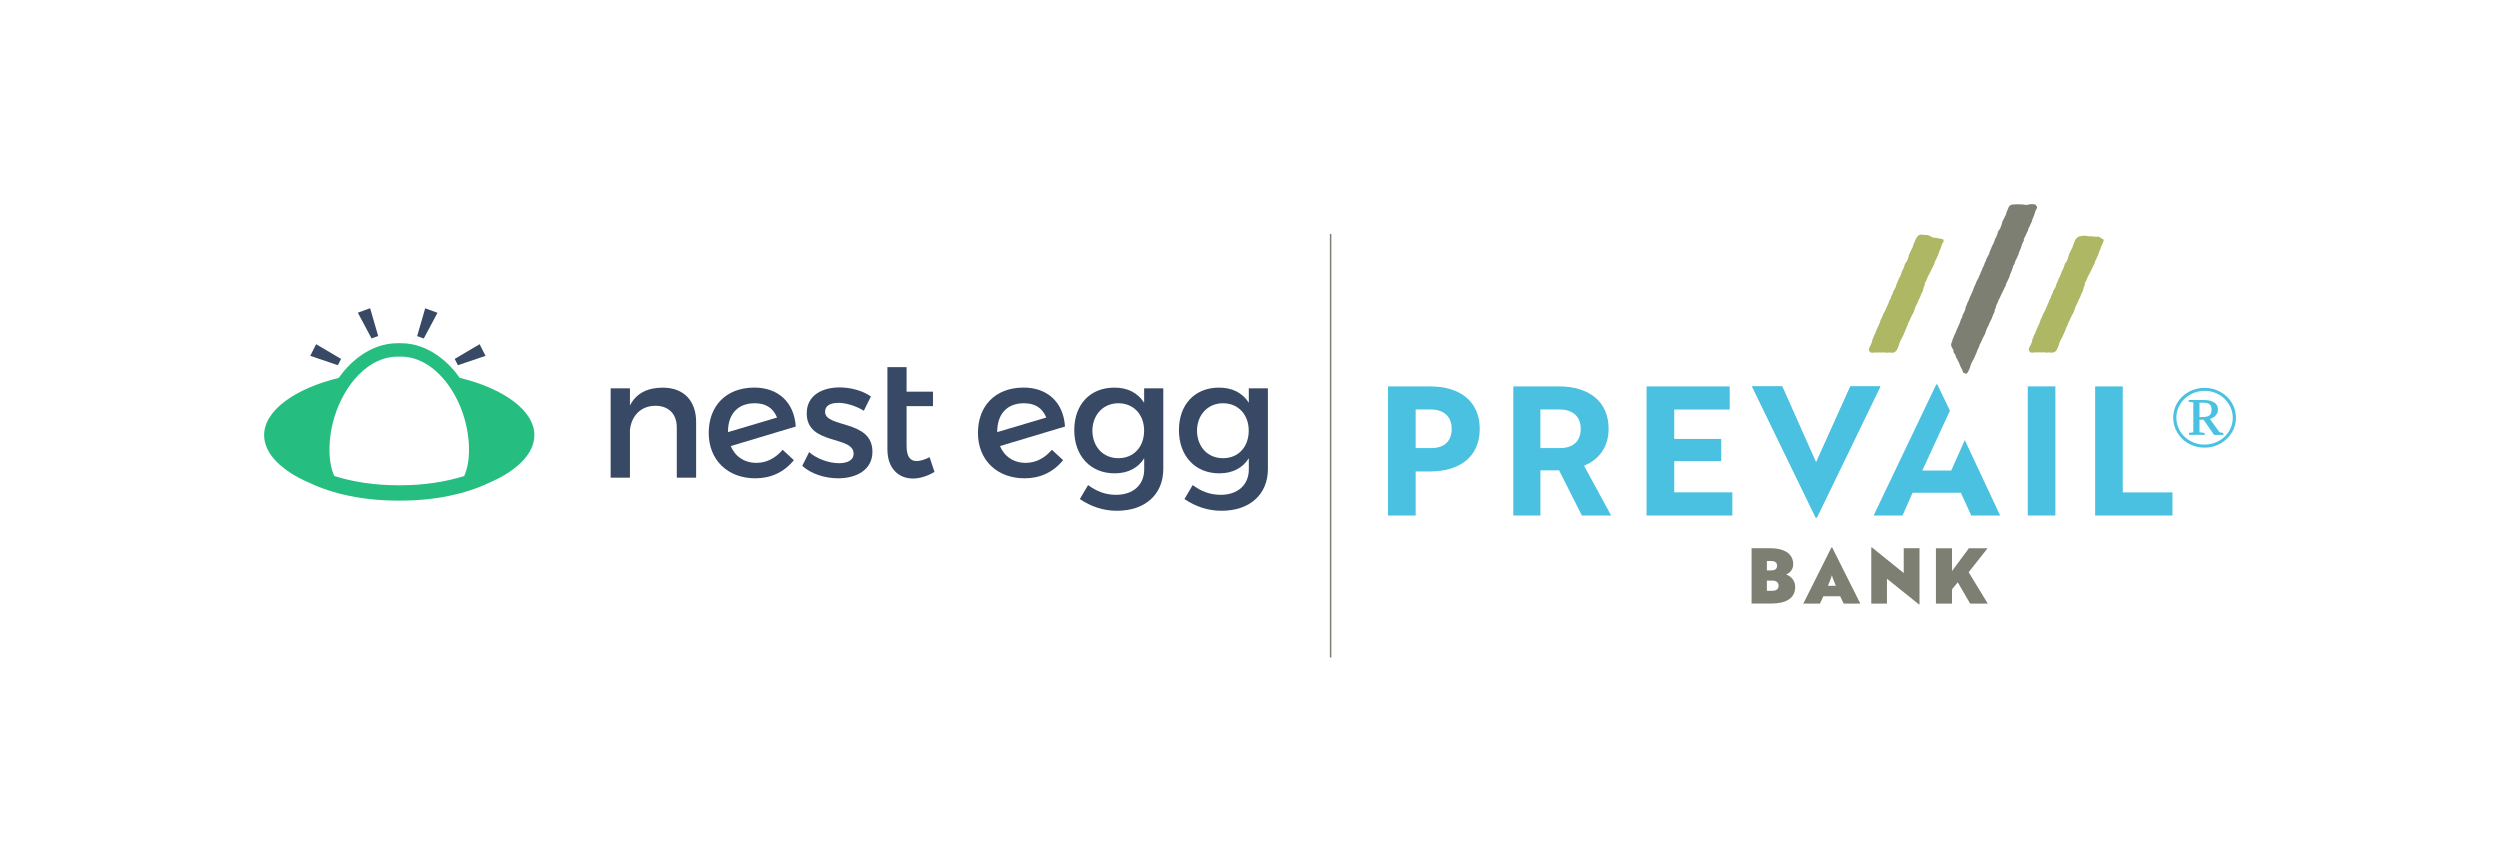 <?xml version="1.0" encoding="UTF-8"?><svg id="Layer_1" xmlns="http://www.w3.org/2000/svg" viewBox="0 0 824 284"><defs><style>.cls-1{fill:#7e7f73;}.cls-2{fill:#aeb763;}.cls-3{fill:#374965;}.cls-4{fill:#4ac1e0;}.cls-5{fill:#26bd80;}.cls-6{fill:none;stroke:#7e7f73;stroke-miterlimit:10;stroke-width:.5px;}</style></defs><path class="cls-6" d="m438.57,77.09v139.62"/><path class="cls-4" d="m716.29,137.7c0-1.8.46-3.47,1.38-5,.94-1.52,2.21-2.72,3.79-3.58,1.58-.85,3.3-1.29,5.17-1.29s3.58.45,5.17,1.33c1.6.86,2.88,2.06,3.79,3.58.92,1.5,1.38,3.16,1.38,4.96s-.46,3.38-1.38,4.88c-.9,1.5-2.15,2.71-3.75,3.63-1.58.9-3.32,1.33-5.21,1.33s-3.6-.43-5.21-1.29c-1.58-.89-2.83-2.09-3.75-3.63-.92-1.52-1.38-3.17-1.38-4.92Zm1.04,0c0,1.58.42,3.07,1.25,4.46.83,1.36,1.96,2.44,3.38,3.21,1.44.78,3,1.17,4.67,1.17s3.21-.39,4.63-1.17c1.44-.77,2.58-1.84,3.42-3.21.83-1.39,1.25-2.88,1.25-4.46s-.44-3.09-1.29-4.46c-.83-1.39-1.96-2.47-3.38-3.25-1.42-.77-2.96-1.17-4.63-1.17s-3.23.41-4.67,1.21c-1.45.78-2.58,1.86-3.42,3.25-.81,1.36-1.21,2.83-1.21,4.42Zm7.63.63v4.13l1.71.25v.63h-5.17v-.63l1.42-.25v-9.83l-1.54-.21v-.58h4.92c1.55,0,2.73.28,3.54.83.8.53,1.21,1.31,1.21,2.33,0,.73-.24,1.35-.71,1.88-.45.53-1.1.94-1.96,1.21l3.17,4.38,1.25.25v.63h-3.04l-3.46-5h-1.33Zm3.96-3.33c0-.83-.23-1.42-.67-1.75-.42-.35-1.2-.54-2.33-.54h-.96v4.75h1c1.05,0,1.8-.18,2.25-.54.47-.35.71-1,.71-1.92Z"/><path class="cls-2" d="m637.79,86.14l.44-.84.24-.54.44-.95.14-.57.45-1.07.14-.36.31-.89.18-.63.36-.36s.2-.65.05-.95c-.16-.29-3.32-.69-3.32-.69l-.36-.05-.64-.43-.93-.34-1.02-.03-1.01-.13c-.36-.04-.82.24-1.09.42-.26.23-.75,1.1-.89,1.38v.04l-.4.99-.23.5-.27.94-.31.54-.44.99-.08.14c-.19.23-.32.54-.36.84l-.19.68-.18.49-.31.9c-.31.26-.5.57-.63.89l-.19.5-.08.35-.36.9-.08.14c-.13.18-.26.44-.35.68l-.22.67-.22.64-.49.89-.14.36-.45,1.07-.18.4-.31,1.02-.26.45-.5.89-.18.64-.5.99-.14.57-.57,1.02-.08.4-.4.84-.23.57-.4.9-.23.54-.58,1.02-.18.5-.4.94-.23.36c-.05.13-.08.26-.14.4l-.26.8-.55,1.21-.26.57-.4.95-.23.63-.36.68c-.08.13-.14.31-.18.49l-.08.23-.19.4c-.18.31-.23.68-.23.95l-.4.99-.26.49-.22.45c-.18.4-.26.81,0,1.21.14.21.31.44.31.44l1.07.08.63-.13c.31.07.68.13,1.03.04l.07-.04.58.04c.31.05.63.05.94-.04h.05l1.07.13.71-.08.99.08c.31,0,.68-.08.94-.26.27-.19.5-.4.64-.68l.49-1.02.14-.4.31-.99.23-.55.53-1.02.26-.44.45-1.07.26-.58.31-.8.22-.58.26-.52c.08-.19.19-.4.22-.64l.05-.18.23-.5.26-.4.22-.57.44-.99.19-.31.4-.76c.05-.14.14-.26.18-.4l.08-.31.4-1.13.23-.44.45-.9.22-.57.13-.36.32-.58.21-.44.31-.84.23-.5.45-.99.08-.57.4-1.02.08-.63.45-.84.21-.5.36-.94.22-.36.49-.94.84-1.7.14-.36.26-.45c.19-.26.27-.63.31-.94v-.05l.07-.04Z"/><path class="cls-2" d="m692.63,78.48l-.96-.48h-.31l-.4.05-1-.11-.45-.05h-.82l-.79-.11-1.19-.1-1.13.19c-.36-.05-.7.32-.96.49-.26.23-.49.45-.63.71v.05l-.4.99-.23.5-.27.94-.31.54-.45.99-.07.14c-.19.23-.32.54-.36.84l-.19.67-.18.5-.31.89c-.31.27-.5.58-.63.9l-.19.49-.08.36-.36.9-.08.13c-.13.19-.26.45-.35.68l-.24.68-.21.63-.5.9-.13.36-.45,1.07-.19.4-.31,1.02-.26.45-.5.89-.18.63-.5.99-.13.58-.58,1.02-.08.4-.4.84-.23.57-.4.9-.23.54-.57,1.02-.19.5-.4.94-.21.36c-.05.13-.08.26-.14.4l-.26.8-.55,1.21-.26.57-.4.94-.23.64-.36.68c-.08.13-.14.31-.19.49l-.08.23-.18.4c-.18.31-.22.68-.22.95l-.4.99-.26.49-.23.45c-.19.4-.26.8,0,1.2.14.22.31.45.31.45l1.07.08.63-.14c.31.08.68.14,1.02.05l.08-.05.58.05c.31.05.63.05.94-.05h.05l1.07.14.71-.08.99.08c.31,0,.68-.08.94-.26.27-.19.5-.4.63-.68l.5-1.02.14-.4.31-.99.21-.55.55-1.02.26-.45.45-1.07.26-.57.31-.81.23-.57.27-.53c.08-.18.18-.4.23-.63l.05-.18.23-.5.26-.4.23-.57.45-.99.19-.31.4-.76c.04-.14.13-.26.18-.4l.08-.31.4-1.13.22-.45.44-.89.23-.57.14-.36.31-.58.22-.44.31-.84.23-.5.45-.99.08-.57.4-1.02.08-.64.45-.83.21-.5.36-.94.23-.36.5-.94.83-1.7.14-.36.26-.45c.19-.26.27-.63.32-.94v-.05l.44-.84.24-.54.44-.94.14-.57.45-1.07.13-.36.32-.9.34-.6.32-1.01s.08-.14.08-.21c-.04-.36-.77-.59-.77-.59l-.02-.02Z"/><path class="cls-1" d="m667.96,76.84l.26-.45c.19-.26.27-.63.32-.94v-.05l.44-.83.23-.55.45-.94.14-.57.45-1.07.13-.36.31-.9.19-.63.49-.99s.08-.13.08-.21c-.04-.36-.68-.99-.68-.99l-1.07-.08h-.31l-.4.05-1.02.23-.36-.05-1.25-.14-1.21-.04h-.45l-1.07.07c-.35-.04-.71.05-.99.22-.26.23-.49.45-.63.71v.05l-.4.99-.23.49-.26.95-.31.54-.45.99-.08.14c-.19.23-.31.54-.36.83l-.18.68-.19.5-.31.89c-.31.27-.49.58-.63.9l-.19.49-.07.36-.36.9-.08.13c-.14.19-.27.45-.36.68l-.22.68-.23.63-.49.9-.14.36-.45,1.07-.18.4-.31,1.02-.27.44-.49.9-.19.63-.49.99-.14.58-.57,1.02-.08.4-.4.83-.22.58-.4.89-.21.55-.58,1.02-.18.49-.4.95-.22.35c-.05.14-.08.27-.14.4l-.26.81-.54,1.21-.27.57-.4.94-.23.63-.36.68c-.08.14-.13.31-.18.5l-.08.23-.18.4c-.19.31-.22.68-.22.94l-.4.99-.26.5-.24.45c-.09.21-.15.43-.15.64l-.21.51-.24.36c-.04.14-.08.27-.13.4l-.27.81-.54,1.2-.26.58-.4.94-.23.63-.36.68c-.08.14-.14.31-.19.5l-.08.23-.18.4c-.17.28-.2.57-.22.82l-.08.11c-.04.14-.13.34-.26.7-.14.34.05.92.17,1.1.14.21.26.44.38.68.08.15.16.29.19.46.03.23,0,.49.09.71.05.1.14.18.2.25.28.31.47.71.53,1.14,0,.1.02.22.08.3.05.06.11.09.17.15.23.2.25.54.36.82.13.29.38.53.46.84.08.36.48,1.19.56,1.35.29.49.53,1,.71,1.54.03.08.05.17.11.22.05.03.1.06.15.08.3.11.58.15.78.31.26-.18.48-.4.6-.66l.5-1.03.14-.4.31-.99.23-.54.54-1.02.26-.45.45-1.07.27-.57.31-.81.23-.57.26-.53c.08-.18.19-.4.23-.63l.05-.18.22-.5.26-.4.22-.57.44-.99.19-.31.4-.76c.05-.14.14-.27.18-.4l.08-.31.4-1.13.22-.45.45-.89.23-.58.13-.35.32-.58.23-.45.31-.83.21-.5.45-.99.08-.57.4-1.02.05-.4.05-.13.44-.89.22-.57.14-.36.31-.58.21-.44.14-.36.25-.48.84-1.7.13-.36.27-.45c.18-.26.26-.63.31-.94v-.05l.45-.84.23-.54.44-.94.14-.58.45-1.07.14-.35.31-.9.13-.45.07-.2.26-.44c.11-.19.2-.42.25-.64.01-.03.05-.06.05-.11v-.03c0-.05.03-.11.03-.17v-.04l.44-.84.24-.54.44-.95.14-.57.45-1.07.14-.36.31-.89.18-.63.5-.99s.08-.14.08-.22c0-.06-.05-.15-.1-.23l.82-1.64.14-.36h.03Z"/><path class="cls-1" d="m577.31,180.69h6.2c4.13,0,7.53,1.55,7.53,5.25,0,1.88-1.18,2.97-2.36,3.42,1.47.41,3.02,1.93,3.02,4.07,0,3.88-3.22,5.49-7.77,5.49h-6.61v-18.24h0Zm5.05,4.21v3.11h1.47c1,0,1.9-.38,1.9-1.54s-.9-1.57-1.9-1.57h-1.47Zm0,6.47v3.36h1.84c1.01,0,2.03-.42,2.03-1.67s-1.01-1.7-2.03-1.7h-1.84Z"/><path class="cls-1" d="m606.53,196.52h-5.54l-1.13,2.42h-5.49l9.27-18.49h.25l9.27,18.49h-5.49l-1.15-2.42Zm-4.07-3.45h2.64c-.46-1.05-1.14-2.73-1.28-3.4h-.05c-.15.67-.84,2.33-1.28,3.4h-.02Z"/><path class="cls-1" d="m621.94,190.75v8.19h-5.17v-18.49h.25l10.45,8.43v-8.19h5.2v18.49h-.24l-10.49-8.43Z"/><path class="cls-1" d="m648.87,188.6l6.3,10.34h-5.82l-4.07-7.01-1.9,2.32v4.69h-5.3v-18.24h5.3v7.52l5.57-7.52h6.16l-6.24,7.9Z"/><path class="cls-4" d="m598.83,170.58h-.36l-20.99-43.22h9.93l11.18,25.09,11.3-25.09h9.89l-20.94,43.22Z"/><path class="cls-4" d="m466.6,155.38v14.54h-9.11v-42.56h13.84c9.82,0,16.39,4.84,16.39,14.01s-6.56,14.02-16.39,14.02h-4.73Zm0-20.41v12.72h5.2c3.96,0,6.68-2.06,6.68-6.33s-2.83-6.39-6.91-6.39h-4.97Z"/><path class="cls-4" d="m513.75,127.35c9.89,0,16.45,4.9,16.45,14.01,0,6.21-3.48,10.3-8.1,12.13l8.93,16.43h-9.64l-7.51-14.89h-6.16v14.89h-8.93v-42.56h14.97-.01Zm-6.04,7.61v12.72h6.5c4.03,0,6.8-2.01,6.8-6.33s-2.91-6.39-7.05-6.39h-6.27.02Z"/><path class="cls-4" d="m542.71,169.92v-42.56h27.4v7.61h-18.28v9.7h15.49v7.32h-15.49v10.29h19.16v7.63h-28.27Z"/><path class="cls-4" d="m598.81,170.58h-.36l-20.99-43.22h9.94l11.17,25.09,11.3-25.09h9.89l-20.94,43.22Z"/><path class="cls-4" d="m668.35,127.35h9.1v42.56h-9.1v-42.56Z"/><path class="cls-4" d="m690.56,169.92v-42.56h9.1v34.93h16.39v7.63h-25.49Z"/><path class="cls-4" d="m643.15,155.06l-.02.03h-9.54l9.11-19.74-4.16-8.65h-.35l-20.64,43.21h9.52l3.31-7.5h15.91l3.44,7.5h9.52l-11.66-24.85-4.45,10Z"/><path class="cls-3" d="m229.44,139.11v18.32h-6.37v-16.55c0-4.42-2.66-7.14-7.08-7.14-4.87.05-7.92,3.43-8.36,8.03v15.67h-6.36v-29.45h6.36v5.65c2.11-4.1,5.87-5.87,10.85-5.87,6.87,0,10.97,4.32,10.97,11.35Z"/><path class="cls-3" d="m239.95,142.38v.05l16.17-4.81c-1.38-3.32-3.87-4.71-7.37-4.71-5.36,0-8.81,3.32-8.81,9.46Zm18,5.86l3.71,3.43c-3.32,4.05-7.64,5.98-12.73,5.98-9.07,0-15.34-6.04-15.34-14.95s5.7-14.84,14.79-14.95c8.03-.11,13.4,4.81,13.9,12.84l-21.43,6.43c1.44,3.43,4.48,5.54,8.47,5.54,3.27,0,6.25-1.49,8.64-4.32"/><path class="cls-3" d="m276.26,132.8c-2.49,0-4.32.83-4.32,2.93,0,5.43,15.66,2.49,15.61,13.17,0,6.04-5.36,8.75-11.29,8.75-4.32,0-8.91-1.44-11.84-4.1l2.27-4.54c2.54,2.27,6.64,3.66,9.85,3.66,2.72,0,4.81-.94,4.81-3.16,0-6.04-15.5-2.66-15.45-13.3,0-5.98,5.2-8.52,10.85-8.52,3.71,0,7.64,1.1,10.3,2.98l-2.33,4.71c-2.61-1.6-5.87-2.61-8.47-2.61"/><path class="cls-3" d="m307.99,155.56c-2.33,1.38-4.81,2.16-7.08,2.16-4.65,0-8.42-3.21-8.42-9.64v-27.07h6.32v8.08h8.7v4.76h-8.7v13.12c0,3.48,1.16,4.99,3.27,4.99,1.16,0,2.59-.39,4.32-1.28l1.61,4.87h-.01Z"/><path class="cls-3" d="m328.69,142.38v.05l16.17-4.81c-1.38-3.32-3.87-4.71-7.37-4.71-5.36,0-8.81,3.32-8.81,9.46Zm18,5.86l3.71,3.43c-3.32,4.05-7.64,5.98-12.73,5.98-9.07,0-15.34-6.04-15.34-14.95s5.7-14.84,14.79-14.95c8.03-.11,13.4,4.81,13.9,12.84l-21.43,6.43c1.44,3.43,4.48,5.54,8.47,5.54,3.27,0,6.25-1.49,8.64-4.32"/><path class="cls-3" d="m377.1,141.93c0-5.31-3.5-9.02-8.47-9.02s-8.52,3.76-8.58,9.02c.05,5.31,3.5,9.09,8.58,9.09s8.47-3.76,8.47-9.09Zm6.32-13.95v26.58c0,8.47-6.04,13.79-15.28,13.79-4.6,0-8.64-1.44-12.23-3.87l2.72-4.6c2.77,2.04,5.65,3.21,9.25,3.21,5.59,0,9.25-3.27,9.25-8.36v-3.71c-1.99,3.21-5.31,4.99-9.75,4.99-7.97,0-13.3-5.75-13.3-14.24s5.26-13.95,13.07-14.01c4.54-.05,7.92,1.77,9.96,4.99v-4.76h6.32Z"/><path class="cls-3" d="m411.58,141.93c0-5.31-3.5-9.02-8.47-9.02s-8.52,3.76-8.58,9.02c.05,5.31,3.48,9.09,8.58,9.09s8.47-3.76,8.47-9.09Zm6.32-13.95v26.58c0,8.47-6.04,13.79-15.28,13.79-4.6,0-8.63-1.44-12.23-3.87l2.72-4.6c2.77,2.04,5.65,3.21,9.25,3.21,5.59,0,9.25-3.27,9.25-8.36v-3.71c-1.99,3.21-5.31,4.99-9.75,4.99-7.97,0-13.28-5.75-13.28-14.24s5.26-13.95,13.07-14.01c4.54-.05,7.92,1.77,9.96,4.99v-4.76h6.32-.01Z"/><path class="cls-5" d="m151.53,124.55c-2.92-4.25-9.77-11.43-19.38-11.43h-1.1c-9.63,0-16.49,7.19-19.4,11.44-14.44,3.51-24.6,10.74-24.6,18.87,0,6.2,5.91,11.88,15.11,15.78,7.61,3.62,17.68,5.79,28.88,5.79h1.1c11.2,0,21.27-2.18,28.88-5.79,9.19-3.91,15.11-9.58,15.11-15.78,0-8.13-10.16-15.37-24.59-18.89Zm1.47,32.34c-6.05,1.92-13.23,3.05-20.85,3.05h-1.12c-7.62,0-14.8-1.13-20.85-3.05-1.02-2.27-1.59-5.11-1.59-8.67,0-15.08,10.04-30.68,22.44-30.68.19,0,.38.01.56.03.19,0,.36-.03.55-.03,12.38,0,22.44,15.59,22.44,30.68,0,3.56-.56,6.4-1.59,8.67Z"/><path class="cls-3" d="m124.65,110.76l-2.18.79-4.53-8.48,4.05-1.48,2.66,9.17Z"/><path class="cls-3" d="m112.41,118.3l-1.05,2.07-9.1-3.08,1.94-3.84,8.21,4.85Z"/><path class="cls-3" d="m149.87,118.3l1.05,2.07,9.11-3.08-1.95-3.84-8.21,4.85Z"/><path class="cls-3" d="m137.49,110.77l2.18.81,4.53-8.48-4.05-1.49-2.66,9.17Z"/></svg>